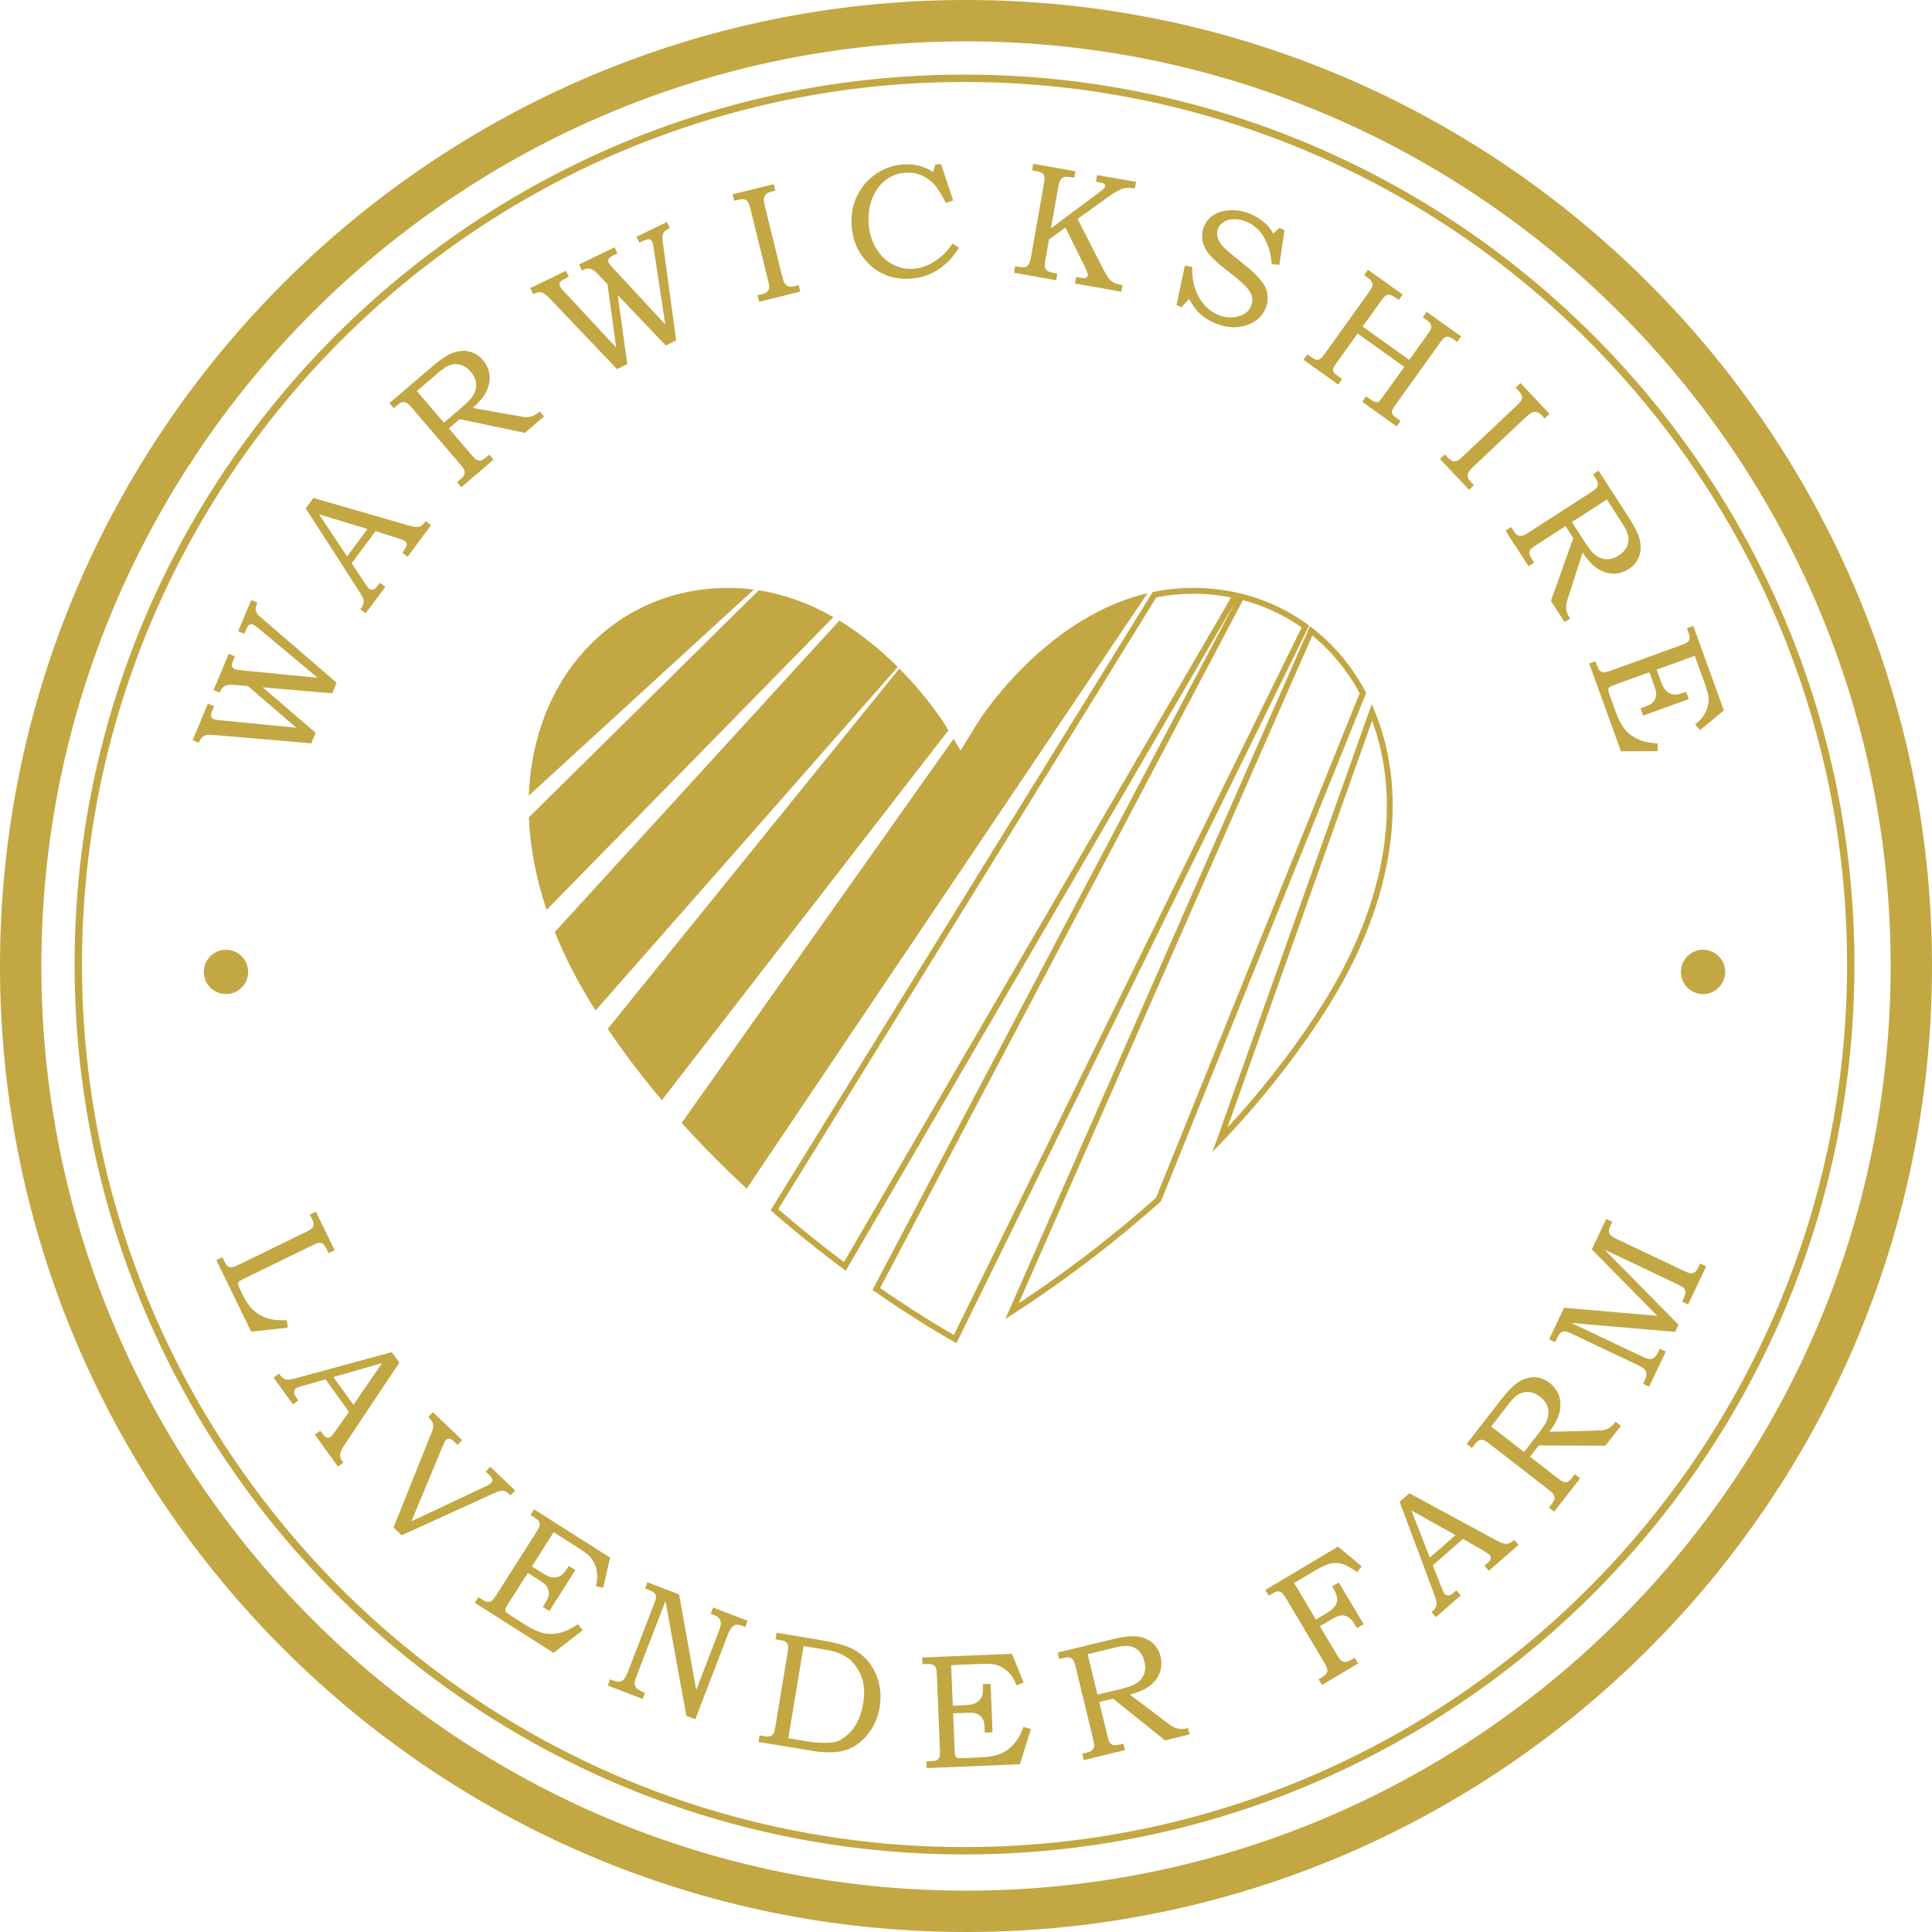 <svg width="120" height="120" viewBox="0 0 120 120" fill="none" xmlns="http://www.w3.org/2000/svg">
<path fill-rule="evenodd" clip-rule="evenodd" d="M2.569 60C2.569 28.333 28.332 2.569 60 2.569C91.668 2.569 117.431 28.333 117.431 60C117.431 91.668 91.668 117.431 60 117.431C28.332 117.431 2.569 91.668 2.569 60ZM0 60C0 93.084 26.916 120 60 120C93.084 120 120 93.084 120 60C120 26.916 93.084 0 60 0C26.916 0 0 26.916 0 60ZM5.092 59.908C5.092 29.683 29.682 5.092 59.908 5.092C90.134 5.092 114.725 29.683 114.725 59.908C114.725 90.135 90.134 114.725 59.908 114.725C29.682 114.725 5.092 90.135 5.092 59.908ZM4.633 59.908C4.633 90.387 29.429 115.183 59.908 115.183C90.387 115.183 115.183 90.387 115.183 59.908C115.183 29.43 90.387 4.633 59.908 4.633C29.429 4.633 4.633 29.43 4.633 59.908Z" fill="#C3A743"/>
<path fill-rule="evenodd" clip-rule="evenodd" d="M64.177 10.174L66.793 10.635L66.721 11.043L66.537 11.01C66.323 10.972 66.168 10.971 66.072 11.008C65.975 11.044 65.899 11.114 65.844 11.218C65.801 11.294 65.763 11.424 65.731 11.609L65.278 14.178L68.298 11.93C68.456 11.808 68.551 11.729 68.582 11.69C68.614 11.652 68.634 11.61 68.642 11.564C68.653 11.504 68.632 11.455 68.581 11.415C68.529 11.376 68.41 11.339 68.222 11.306L68.067 11.279L68.139 10.872L70.56 11.298L70.488 11.705C70.298 11.669 70.121 11.66 69.958 11.678C69.794 11.696 69.662 11.732 69.559 11.784C69.336 11.896 69.174 11.989 69.075 12.062L66.932 13.597L68.521 16.713C68.665 16.995 68.783 17.192 68.877 17.303C68.971 17.415 69.073 17.5 69.183 17.558C69.293 17.615 69.471 17.665 69.716 17.709L69.644 18.116L66.769 17.61L66.841 17.203L67.011 17.233C67.201 17.266 67.316 17.281 67.353 17.278C67.41 17.274 67.458 17.256 67.498 17.224C67.537 17.191 67.56 17.153 67.567 17.111C67.582 17.027 67.504 16.816 67.334 16.477L66.179 14.137L65.156 14.87L64.928 16.166C64.889 16.388 64.885 16.545 64.916 16.633C64.947 16.723 65.006 16.794 65.093 16.85C65.162 16.892 65.355 16.941 65.673 16.997L65.601 17.405L62.985 16.944L63.056 16.536L63.261 16.573C63.464 16.608 63.607 16.612 63.688 16.585C63.77 16.557 63.84 16.5 63.897 16.412C63.954 16.325 64.003 16.161 64.046 15.92L64.833 11.451C64.874 11.214 64.883 11.05 64.859 10.957C64.836 10.865 64.79 10.794 64.722 10.745C64.654 10.697 64.498 10.651 64.255 10.608L64.105 10.582L64.177 10.174ZM58.45 10.197L58.095 10.218L57.963 10.679C57.659 10.495 57.363 10.367 57.075 10.292C56.786 10.218 56.476 10.19 56.145 10.209C55.524 10.244 54.956 10.435 54.437 10.783C53.919 11.132 53.522 11.584 53.247 12.141C52.972 12.698 52.854 13.309 52.892 13.974C52.942 14.88 53.262 15.645 53.849 16.27C54.56 17.023 55.448 17.37 56.514 17.31C56.996 17.283 57.434 17.177 57.829 16.994C58.223 16.81 58.598 16.539 58.953 16.181C59.177 15.958 59.382 15.69 59.569 15.376L59.16 15.128C58.851 15.598 58.475 15.97 58.033 16.246C57.592 16.521 57.153 16.671 56.716 16.696C56.254 16.722 55.815 16.622 55.401 16.395C54.987 16.167 54.65 15.83 54.39 15.38C54.129 14.93 53.982 14.41 53.949 13.819C53.917 13.244 54.003 12.721 54.208 12.248C54.414 11.776 54.696 11.41 55.055 11.151C55.414 10.892 55.815 10.751 56.258 10.726C56.635 10.704 56.985 10.77 57.308 10.923C57.63 11.076 57.905 11.293 58.131 11.572C58.269 11.746 58.476 12.09 58.752 12.604L59.202 12.45L58.45 10.197ZM45.505 12.07L48.059 11.439L48.158 11.841L47.962 11.89C47.777 11.935 47.649 11.994 47.579 12.066C47.509 12.137 47.466 12.225 47.451 12.329C47.436 12.434 47.463 12.622 47.53 12.895L48.592 17.196C48.645 17.413 48.703 17.561 48.768 17.642C48.832 17.723 48.906 17.774 48.991 17.797C49.076 17.82 49.217 17.808 49.411 17.76L49.607 17.711L49.706 18.113L47.152 18.744L47.052 18.342L47.263 18.29C47.451 18.243 47.579 18.189 47.646 18.126C47.714 18.065 47.755 17.988 47.77 17.898C47.785 17.808 47.764 17.647 47.706 17.414L46.62 13.013C46.559 12.765 46.501 12.604 46.444 12.527C46.388 12.451 46.316 12.402 46.228 12.381C46.14 12.361 46.002 12.373 45.814 12.42L45.603 12.472L45.505 12.07ZM35.152 16.823L32.934 17.896L33.114 18.269C33.306 18.176 33.461 18.136 33.576 18.15C33.734 18.173 33.913 18.292 34.116 18.506L38.323 22.925L38.962 22.617L38.367 18.323L41.353 21.461L41.996 21.149L41.175 15.092C41.14 14.867 41.131 14.71 41.151 14.622C41.17 14.534 41.211 14.454 41.272 14.381C41.334 14.309 41.446 14.236 41.607 14.162L41.427 13.789L39.537 14.703L39.717 15.076L39.939 14.969C40.114 14.884 40.24 14.848 40.32 14.861C40.399 14.874 40.459 14.924 40.501 15.011C40.537 15.085 40.569 15.206 40.595 15.374L41.32 20.146L38.038 16.61C37.915 16.475 37.837 16.375 37.806 16.309C37.768 16.232 37.769 16.156 37.81 16.081C37.85 16.006 37.961 15.925 38.141 15.838L38.35 15.737L38.169 15.364L35.969 16.428L36.149 16.801C36.341 16.708 36.488 16.668 36.59 16.682C36.758 16.707 36.922 16.803 37.079 16.97L37.733 17.656L38.272 21.587L35.008 18.076C34.888 17.949 34.812 17.852 34.779 17.784C34.733 17.688 34.741 17.596 34.804 17.506C34.846 17.45 34.943 17.384 35.097 17.31L35.332 17.196L35.152 16.823ZM25.891 24.288L27.573 26.253L28.649 25.332C29.014 25.02 29.251 24.778 29.361 24.607C29.519 24.367 29.59 24.116 29.575 23.852C29.559 23.589 29.446 23.333 29.235 23.086C29.055 22.877 28.86 22.738 28.649 22.669C28.44 22.6 28.229 22.595 28.016 22.653C27.804 22.712 27.548 22.869 27.248 23.126L25.891 24.288ZM24.187 25.04L26.882 22.733C27.394 22.295 27.826 22.017 28.179 21.898C28.532 21.78 28.865 21.761 29.177 21.841C29.49 21.922 29.76 22.094 29.986 22.359C30.219 22.631 30.357 22.931 30.4 23.259C30.443 23.588 30.387 23.924 30.232 24.267C30.076 24.609 29.786 24.966 29.363 25.337L32.188 25.839C32.419 25.883 32.567 25.906 32.629 25.908C32.783 25.911 32.925 25.891 33.055 25.849C33.185 25.806 33.31 25.734 33.43 25.631L33.523 25.551L33.793 25.866L32.603 26.884L28.549 26.034L27.878 26.608L29.256 28.218C29.409 28.398 29.512 28.505 29.563 28.539C29.663 28.6 29.759 28.622 29.849 28.605C29.941 28.588 30.075 28.503 30.252 28.352L30.387 28.236L30.656 28.551L28.657 30.262L28.387 29.948L28.567 29.794C28.702 29.678 28.785 29.592 28.816 29.535C28.847 29.478 28.862 29.412 28.861 29.338C28.86 29.263 28.838 29.186 28.796 29.105C28.777 29.073 28.673 28.944 28.483 28.718L25.557 25.3C25.427 25.148 25.319 25.052 25.233 25.012C25.147 24.971 25.064 24.959 24.986 24.977C24.907 24.993 24.802 25.058 24.669 25.171L24.456 25.354L24.187 25.04ZM22.824 32.857L21.559 34.562L19.819 31.946L22.824 32.857ZM19.469 30.928L18.989 31.576L22.283 36.688C22.439 36.931 22.532 37.102 22.562 37.202C22.592 37.302 22.597 37.397 22.578 37.487C22.558 37.577 22.492 37.698 22.378 37.851L22.711 38.097L23.935 36.447L23.603 36.2C23.566 36.243 23.522 36.3 23.469 36.371C23.39 36.477 23.324 36.546 23.269 36.579C23.214 36.612 23.157 36.628 23.096 36.626C23.036 36.624 22.979 36.604 22.927 36.565C22.879 36.529 22.81 36.443 22.72 36.306L21.844 34.989L23.327 32.989L24.667 33.416C24.938 33.502 25.101 33.567 25.156 33.607C25.233 33.664 25.268 33.749 25.261 33.863C25.258 33.923 25.21 34.016 25.116 34.142C25.071 34.203 25.028 34.267 24.986 34.334L25.318 34.581L26.775 32.615L26.443 32.369L26.378 32.456C26.271 32.601 26.148 32.688 26.009 32.719C25.87 32.749 25.654 32.72 25.359 32.633L19.469 30.928ZM12.915 43.7L11.965 45.973L12.347 46.133C12.429 45.936 12.518 45.804 12.614 45.737C12.747 45.65 12.96 45.62 13.254 45.647L19.333 46.169L19.607 45.514L16.316 42.692L20.632 43.063L20.907 42.404L16.28 38.412C16.104 38.267 15.993 38.155 15.949 38.076C15.905 37.997 15.882 37.91 15.88 37.815C15.879 37.72 15.914 37.591 15.986 37.429L15.604 37.269L14.794 39.206L15.176 39.366L15.271 39.138C15.346 38.959 15.417 38.849 15.486 38.806C15.553 38.763 15.632 38.761 15.72 38.797C15.797 38.829 15.9 38.899 16.031 39.007L19.736 42.101L14.935 41.627C14.753 41.608 14.629 41.584 14.562 41.556C14.482 41.523 14.433 41.465 14.414 41.382C14.394 41.299 14.423 41.166 14.501 40.981L14.59 40.767L14.208 40.607L13.265 42.862L13.647 43.022C13.729 42.825 13.813 42.698 13.898 42.641C14.041 42.548 14.227 42.511 14.455 42.532L15.399 42.613L18.408 45.2L13.637 44.733C13.463 44.718 13.342 44.696 13.272 44.666C13.174 44.625 13.119 44.551 13.107 44.442C13.101 44.372 13.13 44.258 13.196 44.1L13.297 43.859L12.915 43.7ZM79.787 14.294L79.459 14.157L79.086 14.515C78.961 14.278 78.802 14.069 78.609 13.89C78.338 13.635 78.026 13.435 77.674 13.289C77.256 13.115 76.836 13.039 76.415 13.059C75.993 13.08 75.646 13.179 75.374 13.355C75.101 13.533 74.905 13.766 74.784 14.057C74.629 14.431 74.622 14.815 74.763 15.212C74.905 15.609 75.255 16.032 75.816 16.481L76.818 17.282C77.27 17.647 77.56 17.959 77.688 18.218C77.812 18.476 77.817 18.744 77.702 19.02C77.578 19.32 77.332 19.524 76.967 19.632C76.53 19.76 76.093 19.734 75.656 19.552C75.335 19.419 75.049 19.212 74.801 18.933C74.552 18.654 74.361 18.314 74.226 17.913C74.093 17.512 74.036 17.069 74.055 16.583L73.596 16.494L73.073 18.949L73.392 19.082L73.853 18.563C74.072 18.967 74.303 19.282 74.545 19.504C74.787 19.728 75.088 19.914 75.449 20.064C76.15 20.355 76.8 20.403 77.398 20.208C77.997 20.013 78.4 19.664 78.609 19.16C78.704 18.932 78.748 18.702 78.741 18.47C78.734 18.238 78.682 18.021 78.583 17.822C78.485 17.623 78.322 17.405 78.095 17.169C77.868 16.931 77.69 16.762 77.562 16.659L76.52 15.815C76.187 15.545 75.959 15.325 75.833 15.155C75.709 14.983 75.633 14.814 75.606 14.647C75.58 14.48 75.596 14.325 75.655 14.182C75.72 14.025 75.837 13.893 76.007 13.785C76.175 13.677 76.386 13.62 76.637 13.613C76.889 13.605 77.148 13.657 77.415 13.767C77.857 13.951 78.206 14.251 78.459 14.666C78.771 15.165 78.946 15.744 78.985 16.404L79.461 16.453L79.787 14.294ZM84.968 16.755L87.123 18.299L86.882 18.635L86.734 18.529C86.563 18.407 86.429 18.335 86.333 18.314C86.236 18.294 86.145 18.314 86.058 18.374C85.991 18.415 85.889 18.532 85.752 18.723L84.636 20.281L87.532 22.356L88.62 20.838C88.768 20.631 88.851 20.501 88.868 20.449C88.909 20.348 88.909 20.25 88.869 20.157C88.829 20.063 88.737 19.964 88.592 19.861L88.372 19.703L88.613 19.367L90.752 20.899L90.511 21.236L90.319 21.098C90.169 20.991 90.051 20.932 89.964 20.92C89.877 20.909 89.801 20.923 89.734 20.963C89.667 21.002 89.565 21.117 89.428 21.308L86.702 25.113C86.55 25.325 86.468 25.468 86.453 25.545C86.439 25.621 86.463 25.701 86.526 25.782C86.563 25.832 86.717 25.955 86.989 26.151L86.748 26.487L84.609 24.954L84.85 24.618L85.007 24.729C85.204 24.871 85.345 24.952 85.43 24.973C85.514 24.992 85.586 24.981 85.647 24.936C85.695 24.902 85.805 24.766 85.976 24.527L87.222 22.788L84.326 20.713L83.049 22.496C82.898 22.707 82.815 22.851 82.801 22.93C82.787 23.01 82.812 23.088 82.877 23.167C82.924 23.225 83.085 23.353 83.36 23.55L83.119 23.886L80.964 22.342L81.206 22.006L81.342 22.103C81.55 22.252 81.688 22.334 81.757 22.349C81.825 22.363 81.897 22.35 81.974 22.308C82.051 22.265 82.147 22.163 82.264 22L85.022 18.151C85.148 17.976 85.221 17.845 85.241 17.758C85.261 17.671 85.252 17.589 85.215 17.514C85.179 17.439 85.091 17.351 84.952 17.252L84.727 17.091L84.968 16.755ZM96.244 25.706L94.438 23.792L94.137 24.076L94.286 24.234C94.419 24.375 94.498 24.488 94.524 24.576C94.549 24.663 94.542 24.749 94.503 24.836C94.464 24.922 94.352 25.052 94.167 25.228L90.87 28.339C90.695 28.504 90.566 28.601 90.48 28.633C90.394 28.663 90.308 28.666 90.22 28.637C90.132 28.609 90.022 28.524 89.889 28.384L89.74 28.227L89.439 28.51L91.246 30.424L91.546 30.14L91.408 29.993C91.27 29.847 91.191 29.731 91.169 29.646C91.147 29.561 91.155 29.47 91.194 29.375C91.233 29.279 91.333 29.155 91.495 29.002L94.717 25.962C94.921 25.769 95.073 25.653 95.171 25.615C95.269 25.577 95.366 25.57 95.463 25.596C95.56 25.622 95.674 25.704 95.805 25.843L95.944 25.99L96.244 25.706ZM99.807 31.024L97.633 32.425L98.401 33.615C98.661 34.02 98.868 34.287 99.023 34.418C99.239 34.607 99.479 34.712 99.742 34.733C100.005 34.753 100.273 34.675 100.546 34.498C100.778 34.348 100.943 34.174 101.039 33.975C101.135 33.776 101.169 33.567 101.14 33.349C101.111 33.132 100.989 32.857 100.775 32.525L99.807 31.024ZM99.292 29.233L101.214 32.215C101.579 32.781 101.796 33.247 101.866 33.613C101.936 33.978 101.91 34.31 101.788 34.609C101.666 34.909 101.459 35.153 101.166 35.341C100.866 35.535 100.549 35.631 100.218 35.63C99.887 35.628 99.561 35.527 99.243 35.327C98.924 35.127 98.609 34.791 98.299 34.322L97.421 37.053C97.346 37.277 97.304 37.419 97.293 37.481C97.269 37.633 97.27 37.777 97.295 37.911C97.319 38.046 97.374 38.179 97.459 38.312L97.526 38.416L97.178 38.64L96.33 37.324L97.718 33.421L97.24 32.679L95.459 33.827C95.26 33.955 95.14 34.042 95.099 34.088C95.025 34.179 94.99 34.27 94.996 34.363C95 34.456 95.066 34.6 95.192 34.796L95.288 34.945L94.941 35.17L93.514 32.958L93.862 32.734L93.991 32.933C94.087 33.081 94.161 33.175 94.213 33.214C94.265 33.253 94.329 33.276 94.403 33.286C94.477 33.294 94.557 33.283 94.642 33.251C94.676 33.237 94.818 33.152 95.068 32.994L98.849 30.556C99.017 30.448 99.127 30.354 99.178 30.274C99.23 30.194 99.253 30.113 99.247 30.034C99.241 29.953 99.191 29.84 99.096 29.694L98.944 29.457L99.292 29.233ZM107.073 44.126L105.171 38.872L104.782 39.012C104.896 39.328 104.952 39.515 104.949 39.576C104.947 39.688 104.92 39.777 104.866 39.842C104.812 39.907 104.683 39.975 104.481 40.049L100.029 41.661C99.823 41.735 99.684 41.768 99.612 41.76C99.507 41.748 99.421 41.71 99.352 41.644C99.305 41.602 99.243 41.472 99.164 41.256L99.097 41.071L98.708 41.212L100.682 46.665L102.969 46.655L102.964 46.18C102.522 46.151 102.163 46.083 101.888 45.977C101.537 45.842 101.241 45.646 101.001 45.388C100.761 45.13 100.543 44.73 100.347 44.19L99.996 43.22C99.92 43.013 99.885 42.882 99.89 42.828C99.895 42.773 99.918 42.727 99.958 42.69C99.999 42.653 100.128 42.594 100.347 42.515L102.447 41.755L102.73 42.535C102.817 42.777 102.863 42.953 102.869 43.065C102.875 43.177 102.851 43.292 102.797 43.41C102.743 43.527 102.675 43.619 102.591 43.686C102.507 43.754 102.357 43.827 102.141 43.904L101.895 43.993L102.059 44.447L104.895 43.421L104.731 42.967L104.624 43.005C104.355 43.103 104.159 43.15 104.035 43.145C103.87 43.142 103.712 43.084 103.561 42.972C103.411 42.861 103.283 42.661 103.179 42.373L102.897 41.592L105.264 40.735L105.832 42.303C105.994 42.751 106.088 43.068 106.113 43.253C106.138 43.438 106.126 43.635 106.075 43.844C106.025 44.053 105.942 44.246 105.827 44.424C105.712 44.603 105.533 44.793 105.292 44.996L105.593 45.348L107.073 44.126ZM19.618 75.257L20.785 77.654L20.413 77.835L20.305 77.614C20.221 77.442 20.146 77.329 20.079 77.274C20.011 77.22 19.939 77.191 19.86 77.189C19.782 77.187 19.662 77.225 19.501 77.304L15.191 79.402C14.993 79.499 14.878 79.563 14.847 79.597C14.803 79.64 14.783 79.698 14.788 79.768C14.79 79.818 14.84 79.942 14.936 80.14L15.098 80.472C15.283 80.853 15.5 81.157 15.747 81.383C15.995 81.61 16.273 81.774 16.584 81.875C16.894 81.976 17.305 82.019 17.817 82.004L17.876 82.463L15.603 82.714L13.437 78.266L13.809 78.085L13.904 78.28C13.996 78.469 14.075 78.588 14.139 78.637C14.203 78.686 14.281 78.71 14.374 78.709C14.466 78.708 14.604 78.663 14.787 78.573L18.992 76.526C19.206 76.422 19.342 76.336 19.398 76.268C19.456 76.2 19.485 76.128 19.486 76.05C19.487 75.973 19.438 75.834 19.34 75.633L19.246 75.438L19.618 75.257ZM21.954 87.253L20.71 85.533L23.73 84.664L21.954 87.253ZM24.805 84.637L24.333 83.984L18.465 85.581C18.187 85.656 17.996 85.693 17.891 85.692C17.786 85.69 17.694 85.666 17.615 85.62C17.535 85.575 17.44 85.475 17.328 85.321L16.992 85.563L18.196 87.228L18.532 86.986C18.502 86.939 18.461 86.879 18.409 86.807C18.332 86.701 18.286 86.616 18.271 86.554C18.257 86.491 18.259 86.432 18.279 86.375C18.298 86.318 18.335 86.271 18.388 86.232C18.436 86.197 18.539 86.157 18.697 86.112L20.217 85.675L21.676 87.693L20.865 88.841C20.7 89.073 20.59 89.21 20.534 89.25C20.457 89.306 20.365 89.314 20.259 89.273C20.203 89.252 20.129 89.179 20.037 89.05C19.993 88.989 19.945 88.929 19.893 88.868L19.558 89.111L20.991 91.093L21.327 90.85L21.263 90.763C21.157 90.616 21.111 90.473 21.124 90.331C21.137 90.19 21.23 89.992 21.402 89.738L24.805 84.637ZM26.891 87.716L28.707 89.445L28.422 89.745L28.283 89.613C28.154 89.49 28.069 89.418 28.027 89.395C27.965 89.365 27.907 89.354 27.851 89.362C27.795 89.371 27.748 89.395 27.709 89.437C27.648 89.501 27.582 89.617 27.514 89.785L25.554 94.491L30.172 92.316C30.337 92.239 30.448 92.169 30.508 92.107C30.574 92.038 30.598 91.964 30.58 91.888C30.562 91.812 30.479 91.703 30.332 91.562L30.167 91.406L30.453 91.106L31.999 92.579L31.714 92.878C31.583 92.749 31.473 92.667 31.385 92.634C31.297 92.6 31.21 92.588 31.124 92.598C31.012 92.615 30.852 92.671 30.644 92.766L24.948 95.356L24.443 94.876L26.767 89.074C26.845 88.883 26.889 88.761 26.9 88.707C26.915 88.625 26.916 88.549 26.904 88.477C26.892 88.407 26.865 88.336 26.822 88.267C26.78 88.197 26.708 88.112 26.605 88.016L26.891 87.716ZM37.892 96.745L33.175 93.749L32.953 94.098C33.236 94.278 33.395 94.393 33.43 94.442C33.497 94.532 33.529 94.619 33.526 94.703C33.523 94.788 33.464 94.921 33.349 95.102L30.81 99.1C30.692 99.285 30.603 99.395 30.54 99.433C30.451 99.488 30.358 99.51 30.264 99.5C30.201 99.495 30.072 99.431 29.878 99.307L29.712 99.202L29.489 99.551L34.385 102.661L36.189 101.256L35.895 100.881C35.528 101.129 35.202 101.295 34.919 101.379C34.559 101.488 34.205 101.513 33.857 101.456C33.51 101.398 33.093 101.215 32.607 100.907L31.736 100.354C31.55 100.236 31.443 100.153 31.413 100.108C31.384 100.062 31.374 100.012 31.383 99.958C31.392 99.903 31.459 99.778 31.584 99.581L32.782 97.696L33.482 98.141C33.699 98.278 33.844 98.39 33.917 98.475C33.989 98.561 34.04 98.666 34.07 98.791C34.099 98.917 34.101 99.032 34.076 99.137C34.05 99.241 33.976 99.391 33.853 99.585L33.713 99.805L34.12 100.064L35.737 97.518L35.33 97.26L35.269 97.355C35.116 97.597 34.989 97.754 34.888 97.825C34.755 97.924 34.595 97.975 34.407 97.979C34.22 97.982 33.997 97.901 33.738 97.737L33.038 97.293L34.388 95.167L35.796 96.061C36.198 96.317 36.466 96.51 36.599 96.641C36.732 96.772 36.842 96.936 36.93 97.132C37.018 97.328 37.071 97.531 37.088 97.743C37.106 97.955 37.081 98.215 37.014 98.522L37.467 98.617L37.892 96.745ZM40.213 98.276L42.179 99.032L43.246 104.965L44.655 101.305C44.739 101.086 44.778 100.92 44.772 100.808C44.766 100.696 44.73 100.599 44.662 100.516C44.596 100.434 44.478 100.36 44.309 100.295L44.144 100.232L44.292 99.845L46.435 100.67L46.287 101.056L46.172 101.012C45.983 100.939 45.85 100.906 45.771 100.911C45.66 100.918 45.559 100.969 45.468 101.065C45.376 101.161 45.291 101.312 45.211 101.518L43.185 106.785L42.628 106.57L41.335 99.436L39.572 104.016C39.474 104.271 39.422 104.429 39.416 104.489C39.411 104.568 39.425 104.648 39.459 104.728C39.494 104.808 39.545 104.874 39.614 104.924C39.682 104.975 39.832 105.047 40.064 105.14L39.915 105.526L37.745 104.691L37.893 104.305L38.008 104.349C38.229 104.434 38.387 104.47 38.481 104.457C38.576 104.444 38.665 104.394 38.748 104.306C38.831 104.218 38.92 104.051 39.016 103.802L40.58 99.737C40.679 99.481 40.733 99.323 40.742 99.262C40.754 99.147 40.73 99.051 40.67 98.975C40.61 98.898 40.463 98.815 40.23 98.726L40.065 98.662L40.213 98.276ZM50.434 108.209L48.964 107.966L49.911 102.239L50.909 102.404C51.327 102.473 51.624 102.531 51.8 102.576C52.125 102.667 52.411 102.801 52.656 102.98C52.901 103.159 53.112 103.395 53.289 103.687C53.466 103.98 53.582 104.295 53.637 104.634C53.693 104.974 53.684 105.362 53.612 105.8C53.539 106.241 53.42 106.624 53.255 106.948C53.09 107.273 52.886 107.54 52.644 107.752C52.403 107.964 52.166 108.107 51.934 108.182C51.775 108.232 51.522 108.255 51.174 108.252C50.826 108.247 50.58 108.233 50.434 108.209ZM48.234 101.412L48.167 101.821C48.507 101.877 48.705 101.92 48.76 101.949C48.854 102.005 48.915 102.087 48.944 102.196C48.964 102.276 48.953 102.445 48.91 102.703L48.16 107.238C48.123 107.462 48.088 107.603 48.055 107.66C48.01 107.736 47.945 107.792 47.861 107.828C47.776 107.865 47.674 107.873 47.554 107.853L47.462 107.833L47.181 107.786L47.113 108.194L50.579 108.767C51.001 108.837 51.427 108.856 51.858 108.827C52.289 108.796 52.672 108.685 53.007 108.495C53.411 108.268 53.76 107.939 54.057 107.507C54.353 107.075 54.546 106.586 54.636 106.042C54.768 105.241 54.663 104.496 54.322 103.807C54.011 103.183 53.551 102.716 52.94 102.405C52.526 102.194 51.764 101.996 50.655 101.813L48.234 101.412ZM57.272 102.951L62.855 102.721L63.574 104.502L63.148 104.682C63.028 104.391 62.9 104.164 62.764 104C62.629 103.836 62.47 103.699 62.286 103.588C62.102 103.477 61.918 103.406 61.734 103.374C61.55 103.342 61.22 103.336 60.743 103.356L59.077 103.424L59.18 105.94L60.01 105.906C60.316 105.894 60.545 105.832 60.697 105.722C60.849 105.612 60.952 105.48 61.004 105.323C61.045 105.206 61.06 105.005 61.049 104.719L61.044 104.606L61.526 104.586L61.65 107.599L61.168 107.619L61.157 107.358C61.148 107.128 61.124 106.963 61.085 106.862C61.046 106.762 60.979 106.669 60.883 106.583C60.787 106.496 60.685 106.438 60.577 106.41C60.469 106.382 60.286 106.373 60.029 106.383L59.2 106.418L59.292 108.649C59.301 108.881 59.317 109.023 59.341 109.073C59.365 109.123 59.401 109.158 59.452 109.179C59.502 109.2 59.637 109.206 59.858 109.197L60.888 109.155C61.463 109.131 61.91 109.043 62.228 108.892C62.546 108.741 62.822 108.518 63.057 108.223C63.242 107.993 63.414 107.672 63.575 107.259L64.029 107.398L63.349 109.581L57.554 109.819L57.538 109.405L57.734 109.398C57.964 109.388 58.106 109.368 58.161 109.336C58.244 109.29 58.307 109.219 58.35 109.123C58.379 109.056 58.39 108.913 58.381 108.695L58.187 103.964C58.178 103.749 58.151 103.605 58.105 103.535C58.059 103.464 57.983 103.411 57.877 103.375C57.82 103.354 57.624 103.351 57.289 103.364L57.272 102.951ZM68.165 105.258L67.556 102.745L69.292 102.323C69.676 102.23 69.975 102.206 70.191 102.25C70.406 102.294 70.592 102.394 70.749 102.551C70.905 102.707 71.015 102.919 71.081 103.188C71.157 103.503 71.143 103.783 71.037 104.025C70.932 104.266 70.754 104.459 70.504 104.6C70.329 104.703 70.008 104.812 69.542 104.925L68.165 105.258ZM69.144 101.807L65.695 102.642L65.793 103.045L66.066 102.979C66.235 102.938 66.359 102.927 66.437 102.948C66.514 102.968 66.582 103.016 66.641 103.091C66.7 103.167 66.753 103.3 66.8 103.496L67.86 107.867C67.926 108.156 67.961 108.318 67.963 108.355C67.965 108.446 67.949 108.525 67.916 108.592C67.884 108.659 67.84 108.711 67.787 108.747C67.733 108.784 67.62 108.823 67.448 108.865L67.218 108.921L67.315 109.323L69.873 108.703L69.775 108.301L69.603 108.343C69.376 108.398 69.218 108.412 69.129 108.386C69.04 108.361 68.965 108.298 68.903 108.198C68.873 108.145 68.831 108.003 68.775 107.772L68.276 105.713L69.134 105.505L72.364 108.099L73.885 107.73L73.788 107.328L73.668 107.357C73.515 107.394 73.37 107.402 73.235 107.381C73.1 107.36 72.965 107.313 72.829 107.241C72.774 107.211 72.653 107.123 72.466 106.979L70.175 105.253C70.722 105.113 71.141 104.927 71.435 104.691C71.729 104.456 71.931 104.182 72.041 103.87C72.152 103.558 72.165 103.227 72.081 102.879C71.999 102.54 71.836 102.265 71.593 102.051C71.351 101.839 71.046 101.705 70.677 101.651C70.309 101.596 69.798 101.648 69.144 101.807ZM78.591 98.755L83.108 96.064L84.577 97.288L84.292 97.647C83.922 97.379 83.615 97.209 83.371 97.141C83.127 97.072 82.886 97.062 82.648 97.112C82.411 97.162 82.08 97.313 81.656 97.565L80.382 98.325L81.734 100.594L82.314 100.248C82.619 100.066 82.82 99.907 82.917 99.768C83.015 99.63 83.061 99.475 83.054 99.305C83.048 99.135 82.975 98.931 82.833 98.694L82.74 98.537L83.155 98.29L84.699 100.881L84.284 101.128L84.147 100.899C84.015 100.677 83.877 100.523 83.736 100.439C83.594 100.356 83.448 100.321 83.298 100.336C83.148 100.35 82.924 100.447 82.625 100.625L81.981 101.008L83.076 102.845C83.177 103.015 83.265 103.122 83.339 103.167C83.415 103.213 83.497 103.233 83.587 103.226C83.677 103.221 83.811 103.164 83.989 103.059L84.146 102.965L84.357 103.321L82.109 104.66L81.898 104.305L82.041 104.219C82.222 104.111 82.337 104.02 82.386 103.945C82.435 103.87 82.454 103.787 82.443 103.695C82.433 103.604 82.372 103.464 82.259 103.275L79.868 99.262C79.762 99.085 79.673 98.969 79.599 98.916C79.525 98.863 79.447 98.839 79.364 98.844C79.28 98.849 79.16 98.898 79.001 98.993L78.803 99.111L78.591 98.755ZM90.408 95.349L88.809 96.746L87.666 93.819L90.408 95.349ZM87.541 92.75L86.934 93.28L89.064 98.977C89.164 99.247 89.218 99.434 89.227 99.538C89.234 99.642 89.22 99.736 89.182 99.82C89.143 99.903 89.052 100.008 88.909 100.133L89.182 100.445L90.729 99.093L90.457 98.781L90.436 98.797C90.422 98.808 90.407 98.82 90.391 98.833C90.37 98.851 90.346 98.871 90.32 98.893L90.29 98.919C90.191 99.007 90.111 99.06 90.05 99.08C89.989 99.1 89.93 99.103 89.872 99.089C89.813 99.074 89.763 99.043 89.719 98.994C89.68 98.948 89.631 98.85 89.571 98.697L88.996 97.223L90.871 95.585L92.09 96.288C92.336 96.43 92.482 96.527 92.527 96.579C92.59 96.651 92.606 96.742 92.575 96.851C92.56 96.909 92.493 96.989 92.374 97.093C92.317 97.142 92.261 97.195 92.206 97.252L92.478 97.564L94.321 95.954L94.048 95.643L93.967 95.714C93.831 95.833 93.691 95.892 93.549 95.892C93.407 95.892 93.202 95.817 92.933 95.67L87.541 92.75ZM92.619 88.603L94.662 90.189L95.531 89.071C95.826 88.691 96.009 88.407 96.082 88.217C96.189 87.951 96.208 87.69 96.141 87.435C96.072 87.18 95.909 86.953 95.653 86.753C95.434 86.584 95.216 86.487 94.996 86.462C94.776 86.438 94.568 86.475 94.372 86.575C94.176 86.674 93.957 86.88 93.715 87.192L92.619 88.603ZM91.101 89.682L93.277 86.88C93.69 86.348 94.058 85.989 94.379 85.802C94.701 85.616 95.023 85.529 95.346 85.545C95.668 85.561 95.968 85.675 96.243 85.889C96.525 86.109 96.721 86.375 96.829 86.688C96.937 87.002 96.95 87.342 96.866 87.709C96.784 88.076 96.571 88.484 96.231 88.933L99.099 88.856C99.335 88.852 99.483 88.845 99.545 88.834C99.696 88.806 99.832 88.758 99.951 88.69C100.07 88.623 100.177 88.526 100.274 88.402L100.35 88.305L100.677 88.558L99.716 89.795L95.574 89.779L95.032 90.477L96.706 91.776C96.893 91.921 97.015 92.005 97.072 92.028C97.182 92.069 97.28 92.071 97.365 92.035C97.451 92 97.565 91.891 97.709 91.706L97.817 91.566L98.145 91.82L96.53 93.898L96.203 93.644L96.348 93.458C96.457 93.318 96.522 93.216 96.54 93.154C96.56 93.092 96.561 93.025 96.545 92.952C96.528 92.879 96.492 92.807 96.433 92.737C96.409 92.71 96.281 92.604 96.049 92.42L92.496 89.662C92.338 89.539 92.213 89.467 92.12 89.444C92.028 89.423 91.945 89.427 91.871 89.459C91.797 89.492 91.707 89.577 91.6 89.714L91.428 89.936L91.101 89.682ZM97.149 81.227L96.219 83.189L96.593 83.367L96.694 83.153C96.786 82.96 96.867 82.834 96.939 82.775C97.011 82.717 97.091 82.688 97.179 82.691C97.268 82.693 97.426 82.747 97.653 82.855L101.709 84.779C101.95 84.893 102.102 84.989 102.165 85.066C102.228 85.143 102.26 85.238 102.262 85.35C102.264 85.461 102.215 85.622 102.115 85.833L102.056 85.957L102.429 86.135L103.466 83.949L103.092 83.772L103.025 83.914C102.925 84.125 102.834 84.26 102.752 84.322C102.67 84.383 102.58 84.414 102.483 84.415C102.385 84.416 102.225 84.363 102 84.257L97.602 82.171L104.046 82.727L104.257 82.282L99.663 77.618L104.235 79.787C104.303 79.819 104.395 79.871 104.509 79.944C104.566 79.978 104.611 80.031 104.644 80.103C104.677 80.175 104.689 80.252 104.679 80.333C104.67 80.414 104.629 80.53 104.558 80.681L104.477 80.851L104.851 81.028L105.977 78.655L105.603 78.478L105.527 78.638C105.434 78.834 105.35 78.959 105.276 79.012C105.201 79.066 105.118 79.09 105.026 79.085C104.934 79.079 104.759 79.016 104.501 78.893L100.405 76.95C100.217 76.861 100.09 76.778 100.026 76.7C99.963 76.623 99.93 76.543 99.929 76.46C99.928 76.378 99.973 76.24 100.064 76.047L100.14 75.887L99.766 75.709L98.868 77.603L102.938 81.727L97.149 81.227Z" fill="#C3A743"/>
<path fill-rule="evenodd" clip-rule="evenodd" d="M105.78 58.991C106.54 58.991 107.156 59.607 107.156 60.367C107.156 61.127 106.54 61.743 105.78 61.743C105.019 61.743 104.404 61.127 104.404 60.367C104.404 59.607 105.019 58.991 105.78 58.991ZM14.037 58.991C14.796 58.991 15.413 59.607 15.413 60.367C15.413 61.127 14.796 61.743 14.037 61.743C13.276 61.743 12.661 61.127 12.661 60.367C12.661 59.607 13.276 58.991 14.037 58.991V58.991Z" fill="#C3A743"/>
<path fill-rule="evenodd" clip-rule="evenodd" d="M46.824 36.619C45.738 36.476 44.622 36.477 43.477 36.635C38.884 37.272 35.188 40.411 33.632 45.018C33.164 46.404 32.9 47.88 32.844 49.421L46.824 36.619ZM51.761 38.33C50.287 37.487 48.741 36.916 47.129 36.663L32.848 50.766C32.924 52.613 33.289 54.541 33.95 56.512L51.761 38.33ZM52.131 38.548C53.12 39.149 54.077 39.873 54.999 40.704C55.262 40.941 55.516 41.182 55.763 41.426L36.994 62.76L36.909 62.628C35.904 61.04 35.089 59.454 34.459 57.888L52.131 38.548ZM46.376 73.83L71.272 36.847C68.787 37.435 66.47 38.78 64.336 40.704C63.302 41.637 62.391 42.64 61.614 43.641C61.343 43.989 61.11 44.312 60.914 44.599C60.8 44.767 60.726 44.882 60.694 44.935L59.667 46.619L59.225 45.894L42.341 69.744C43.318 70.829 44.344 71.888 45.416 72.921C45.734 73.228 46.054 73.531 46.376 73.83ZM55.859 41.523C56.546 42.213 57.168 42.927 57.721 43.641C57.992 43.989 58.226 44.312 58.421 44.599C58.535 44.767 58.609 44.882 58.642 44.935L58.904 45.366L41.109 68.332C39.898 66.898 38.774 65.422 37.746 63.905L55.859 41.523ZM71.594 36.775C72.416 36.603 73.257 36.514 74.115 36.514L74.117 36.514C74.689 36.514 75.27 36.554 75.858 36.635C76.258 36.691 76.651 36.765 77.036 36.858L77.036 36.858C78.607 37.235 80.051 37.916 81.313 38.856L59.404 83.431C59.269 83.354 59.124 83.272 58.973 83.184C57.963 82.599 56.835 81.901 55.618 81.093C55.142 80.776 54.666 80.452 54.191 80.12L76.705 37.427L52.532 78.928C50.954 77.761 49.391 76.508 47.864 75.171L71.594 36.775ZM75.807 36.999C75.243 36.92 74.673 36.881 74.115 36.881H74.115C73.348 36.881 72.578 36.956 71.823 37.103L48.34 75.099C49.645 76.232 51.015 77.336 52.421 78.388L76.465 37.109C76.247 37.066 76.028 37.029 75.807 36.999ZM62.446 81.919L81.365 38.895C82.792 39.967 83.982 41.37 84.857 43.036L72.112 74.608C70.641 75.924 69.105 77.187 67.514 78.394C65.769 79.717 64.064 80.894 62.446 81.919ZM84.453 43.058C83.691 41.652 82.704 40.449 81.511 39.475L63.275 80.947C64.623 80.058 65.97 79.104 67.292 78.101C67.489 77.952 67.685 77.801 67.88 77.65C69.246 76.593 70.563 75.499 71.804 74.391L84.453 43.058ZM80.848 38.971C79.741 38.193 78.516 37.624 77.198 37.277L54.667 80.004C55.049 80.269 55.436 80.531 55.822 80.787C56.968 81.549 58.09 82.249 59.157 82.867C59.188 82.884 59.218 82.902 59.247 82.918L80.848 38.971ZM75.312 71.546L75.312 71.547C76.662 70.164 77.938 68.728 79.128 67.241C80.318 65.754 81.421 64.216 82.426 62.628C86.405 56.34 87.414 50.084 85.703 45.018C85.555 44.577 85.386 44.151 85.199 43.738L75.312 71.547C75.312 71.547 75.312 71.546 75.312 71.546ZM76.238 70.037L85.224 44.764C85.27 44.887 85.313 45.011 85.355 45.135C87.084 50.255 85.934 56.398 82.116 62.432C80.673 64.712 78.982 66.951 77.07 69.115C76.797 69.424 76.52 69.731 76.238 70.037Z" fill="#C3A743"/>
</svg>
